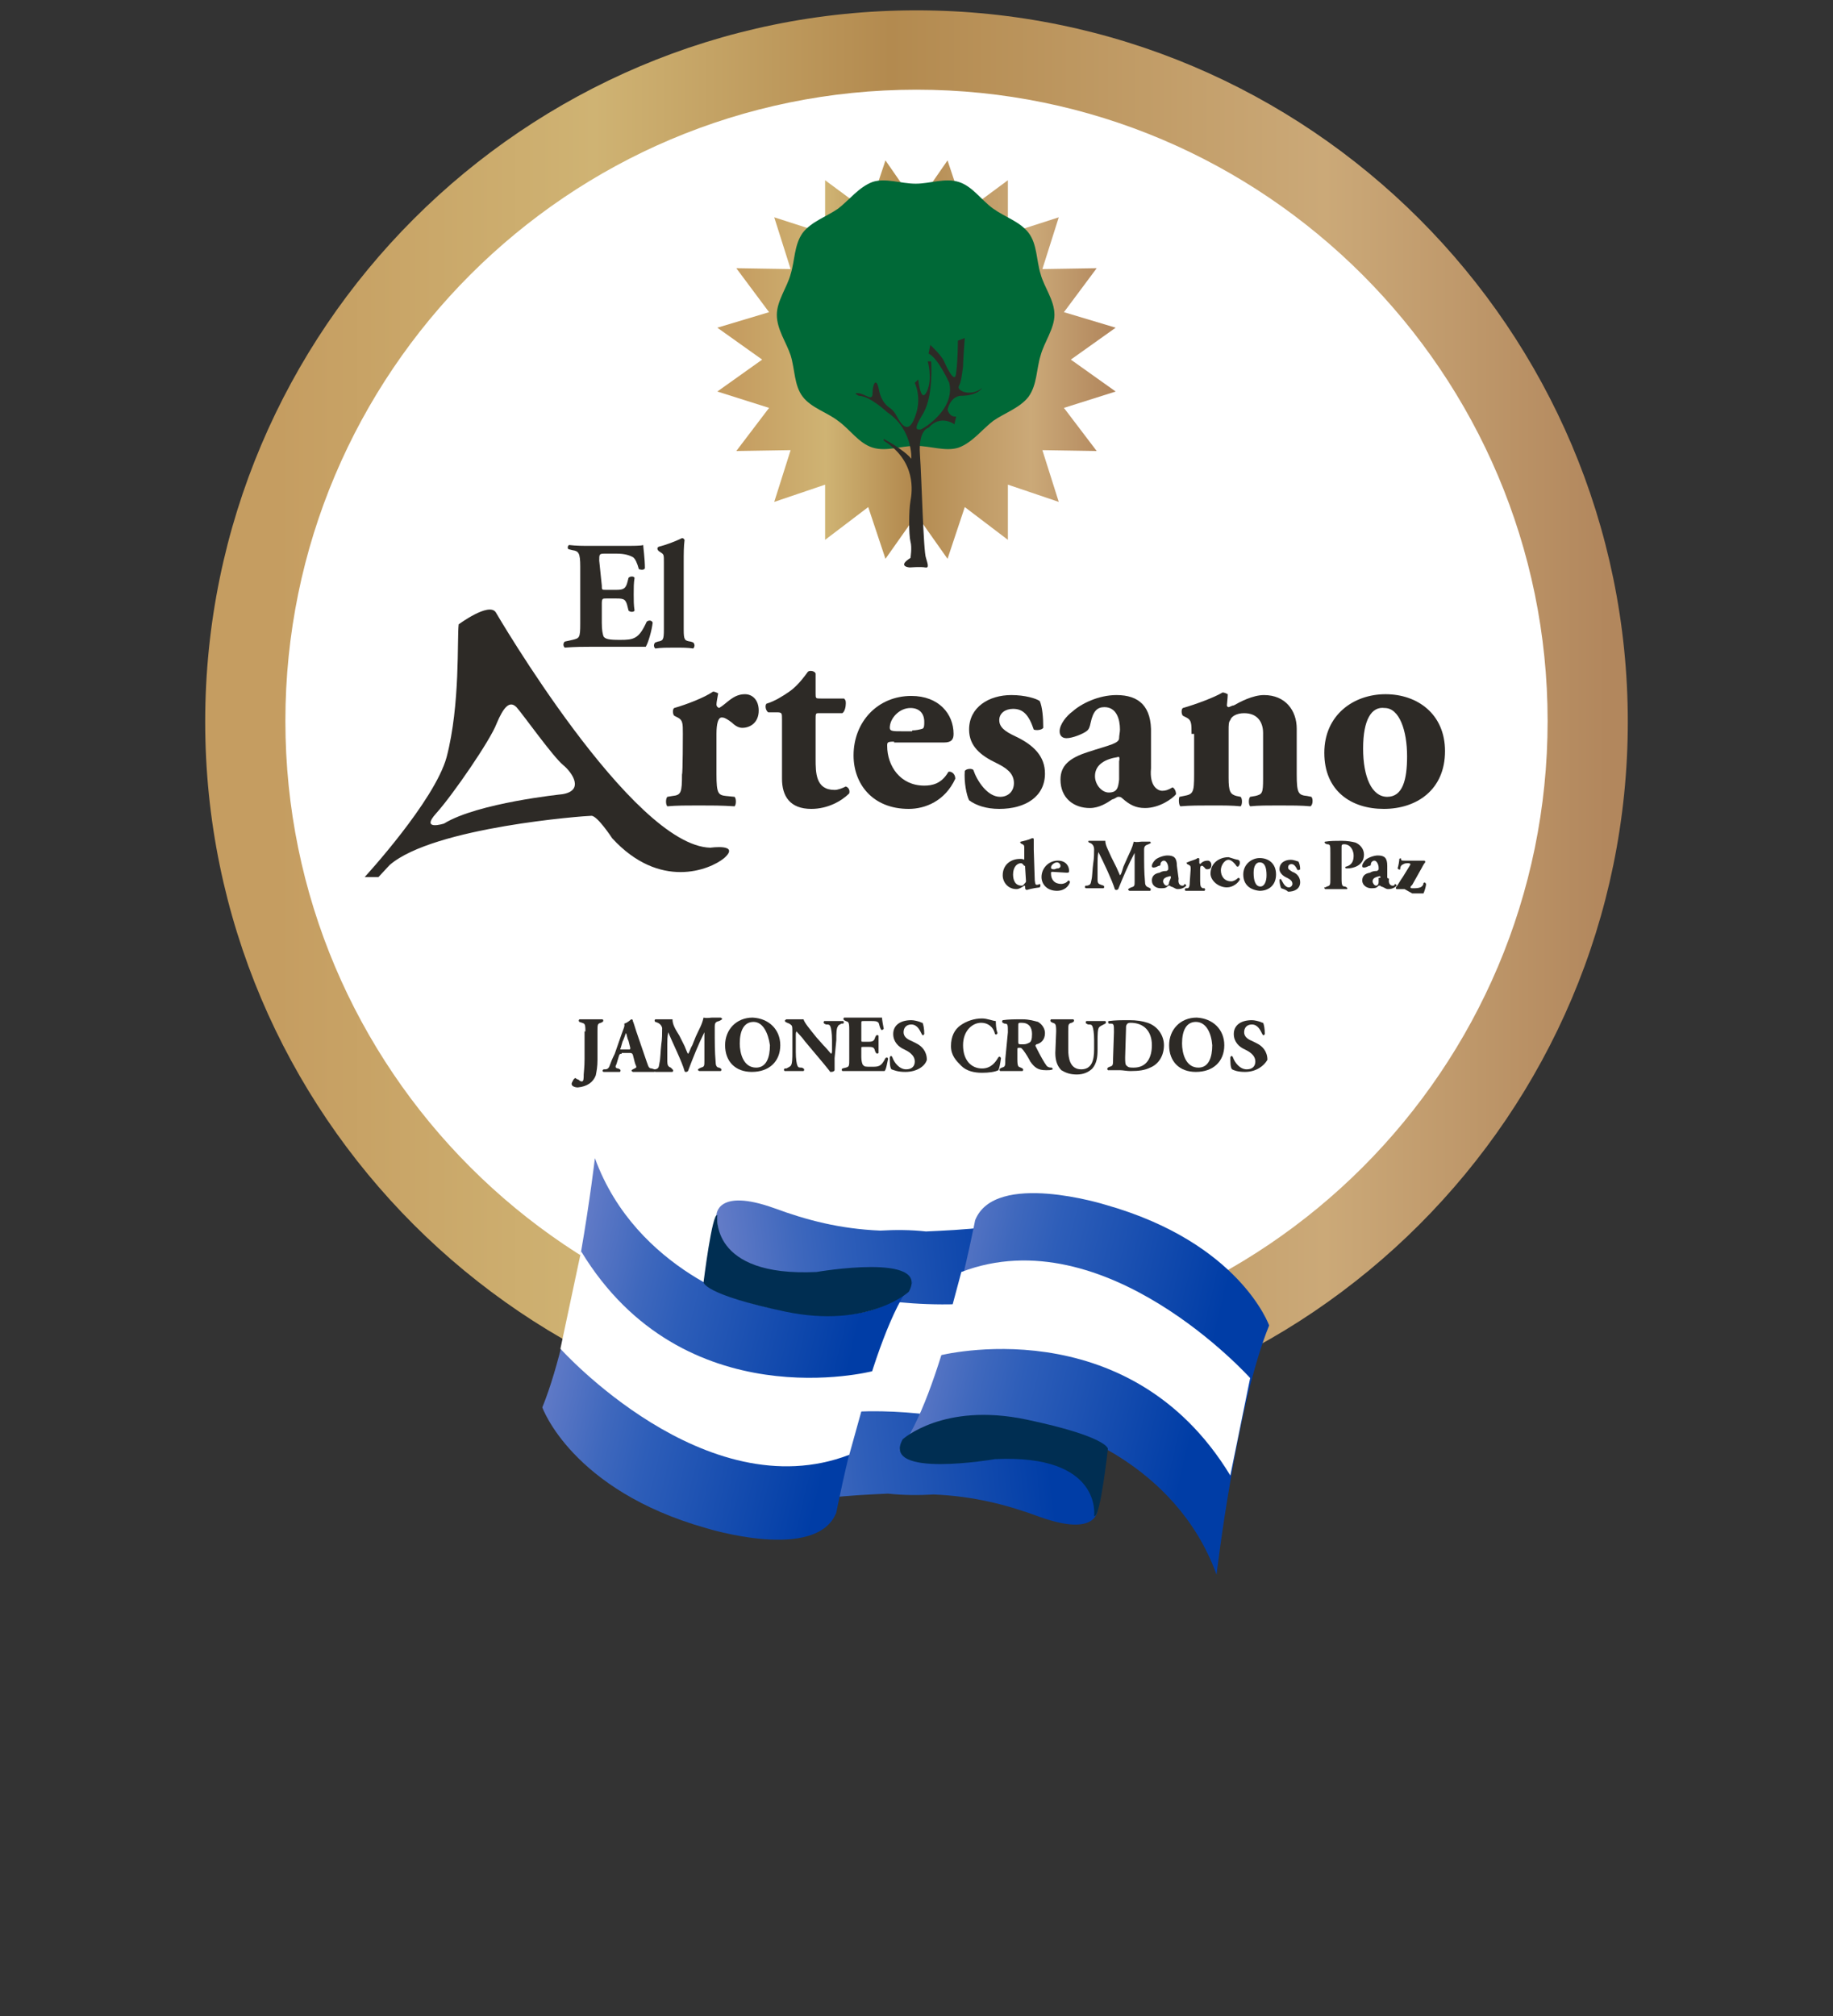 <?xml version="1.0" encoding="utf-8"?>
<!-- Generator: Adobe Illustrator 24.0.2, SVG Export Plug-In . SVG Version: 6.00 Build 0)  -->
<svg version="1.1" id="Capa_1" xmlns="http://www.w3.org/2000/svg" xmlns:xlink="http://www.w3.org/1999/xlink" x="0px" y="0px"
	 viewBox="0 0 212.6 233.8" style="enable-background:new 0 0 212.6 233.8;" xml:space="preserve">
<rect x="0" y="0" width="212.6" height="233.8" fill="#333333" stroke="none"/>
<style type="text/css">
	.st0{fill:#FFFFFF;}
	.st1{fill:url(#SVGID_1_);}
	.st2{fill:#2D2A26;}
	.st3{fill:url(#SVGID_2_);}
	.st4{fill:url(#SVGID_3_);}
	.st5{fill:#002E52;}
	.st6{fill:url(#SVGID_4_);}
	.st7{fill:url(#SVGID_5_);}
	.st8{fill:#006937;}
</style>
<g>
	<path class="st0" d="M184.9,83.1c0,43.3-35.2,78.5-78.5,78.5c-43.4,0.1-78.5-35.1-78.5-78.5c0-43.3,35.2-78.5,78.5-78.5
		C149.8,4.6,184.9,39.7,184.9,83.1z"/>
	<g>
		
			<linearGradient id="SVGID_1_" gradientUnits="userSpaceOnUse" x1="23.8" y1="-411.784" x2="188.8" y2="-411.784" gradientTransform="matrix(1 0 0 -1 0 -328.11)">
			<stop  offset="5.076141e-02" style="stop-color:#C59D61"/>
			<stop  offset="0.274" style="stop-color:#CFB373"/>
			<stop  offset="0.482" style="stop-color:#B38A4F"/>
			<stop  offset="0.787" style="stop-color:#CBA978"/>
			<stop  offset="0.985" style="stop-color:#B2875D"/>
		</linearGradient>
		<path class="st1" d="M106.3,166.2c-45.5,0-82.5-37-82.5-82.5s37-82.5,82.5-82.5s82.5,37,82.5,82.5S151.8,166.2,106.3,166.2
			L106.3,166.2z M106.3,10.4c-40.4,0-73.2,32.8-73.2,73.2s32.8,73.2,73.2,73.2s73.2-32.8,73.2-73.2
			C179.5,43.3,146.7,10.4,106.3,10.4L106.3,10.4z"/>
	</g>
	<g>
		<path class="st2" d="M67.9,119.6c0-0.9-0.1-0.9-0.4-1l-0.3-0.1c-0.1-0.1-0.1-0.2,0-0.3c0.6,0,1,0,1.4,0c0.4,0,0.9,0,1.3,0
			c0.1,0.1,0.1,0.2,0,0.3l-0.2,0.1c-0.4,0.1-0.4,0.2-0.4,1v3.3c0,0.8-0.1,1.3-0.2,1.8c-0.3,0.8-1,1.3-2.1,1.4
			c-0.2,0-0.7-0.1-0.7-0.4c0-0.2,0.2-0.4,0.2-0.5c0.1-0.1,0.2-0.2,0.2-0.2s0.3,0.2,0.4,0.2c0.2,0.2,0.3,0.2,0.4,0.2
			c0.2,0,0.2-0.4,0.2-0.8c0-0.2,0.1-0.8,0.1-1.8V119.6L67.9,119.6z"/>
		<path class="st2" d="M72.1,122.2c-0.2,0-0.2,0-0.3,0.2l-0.3,1c-0.1,0.2-0.1,0.2-0.1,0.3s0.1,0.2,0.3,0.2l0.2,0.1
			c0.1,0.1,0.1,0.2,0,0.3c-0.3,0-0.7,0-1,0c-0.3,0-0.5,0-0.9,0c-0.2-0.1-0.1-0.2,0-0.3h0.2c0.2,0,0.4-0.1,0.5-0.4
			c0.1-0.3,0.3-0.8,0.6-1.4l0.8-2.3c0.2-0.6,0.4-0.9,0.3-1.2c0.4-0.1,0.8-0.5,0.8-0.5c0.2,0,0.2,0.1,0.2,0.2
			c0.1,0.2,0.2,0.6,0.4,1.2l1.2,3.5c0.2,0.5,0.2,0.8,0.6,0.8l0.3,0.1c0.1,0.1,0.1,0.2,0,0.3c-0.4,0-0.9,0-1.3,0c-0.4,0-0.8,0-1.2,0
			c-0.2-0.1-0.2-0.2,0-0.3l0.2-0.1c0.2-0.1,0.2-0.1,0.2-0.2c0-0.1-0.1-0.2-0.2-0.6l-0.2-0.8c-0.1-0.2-0.2-0.2-0.4-0.2H72.1
			L72.1,122.2z M72.9,121.7c0.2,0,0.2,0,0.2-0.2l-0.2-0.8c-0.2-0.4-0.2-0.8-0.3-0.9c-0.1,0.2-0.2,0.6-0.4,1l-0.2,0.7
			c-0.1,0.2-0.1,0.2,0.2,0.2H72.9z"/>
		<path class="st2" d="M76,118.5c-0.1-0.1-0.1-0.2,0-0.3c0.3,0,0.8,0,1.1,0c0.3,0,0.6,0,0.9,0c0,0.6,0.3,1.1,0.8,1.9l0.6,1.2
			c0.1,0.2,0.3,0.8,0.4,0.9c0.2-0.2,0.2-0.5,0.5-1l0.4-1c0.4-0.9,0.7-1.3,0.9-2.2c0.4,0.1,0.8,0,1,0c0.3,0,0.8,0,1,0
			c0.2,0.1,0.2,0.2,0,0.3l-0.2,0.1c-0.4,0.1-0.5,0.2-0.5,0.7c0,1.9,0,2.8,0.1,4c0,0.4,0.1,0.7,0.4,0.7l0.2,0.1
			c0.1,0.1,0.1,0.2,0,0.3c-0.4,0-0.8,0-1.2,0c-0.4,0-0.9,0-1.3,0c-0.2-0.1-0.2-0.2,0-0.3l0.2-0.1c0.4-0.1,0.4-0.2,0.4-0.8v-2.3v-1
			l0,0c-0.7,1.4-1.3,2.9-1.9,4.5c-0.1,0.1-0.2,0.1-0.2,0.1c-0.1,0-0.2,0-0.2-0.1c-0.3-1.1-1.4-3.3-1.9-4.5l0,0
			c-0.1,0.6-0.1,0.9-0.1,1.4c0,0.6,0,1.5,0,2c0,0.4,0.1,0.6,0.4,0.7L78,124c0.1,0.1,0.1,0.2,0,0.3c-0.3,0-0.8,0-1,0s-0.7,0-1,0
			c-0.2-0.1-0.2-0.2-0.1-0.3H76c0.4-0.1,0.4-0.2,0.5-0.8c0.1-0.4,0.1-1.2,0.2-2.1c0.1-0.6,0.1-1.3,0.1-1.9
			C76.7,118.8,76.4,118.6,76,118.5L76,118.5z"/>
		<path class="st2" d="M90.5,121.2c0,1.9-1.3,3.1-3.3,3.1c-1.9,0-3.1-1.2-3.1-3.1c0-1.8,1.3-3.2,3.2-3.2
			C89.2,118.1,90.5,119.4,90.5,121.2z M87.4,118.5c-1.1,0-1.6,1-1.6,2.5c0,1.1,0.4,2.8,1.9,2.8c1.2,0,1.6-1.2,1.6-2.6
			C89.1,119.8,88.5,118.5,87.4,118.5z"/>
		<path class="st2" d="M96.8,122.7c0,0.6,0,1.2,0,1.4c-0.1,0.2-0.3,0.2-0.5,0.2c0,0-0.3-0.4-0.8-1l-2.1-2.5c-0.5-0.7-0.9-1-1-1.2
			c-0.1,0.1-0.1,0.2-0.1,0.6v1.8c0,0.8,0.1,1.4,0.2,1.6s0.2,0.2,0.5,0.2l0.2,0.1c0.1,0.1,0.1,0.2,0,0.3c-0.4,0-0.9,0-1.2,0
			c-0.3,0-0.7,0-1,0c-0.1-0.1-0.1-0.2,0-0.3h0.2c0.2-0.1,0.4-0.2,0.5-0.3c0.2-0.2,0.2-0.9,0.2-1.6v-2.3c0-0.5,0-0.7-0.1-0.8
			c-0.1-0.1-0.2-0.2-0.5-0.3l-0.2-0.1c-0.1-0.1-0.1-0.2,0.1-0.3c0.4,0,0.9,0,1.2,0c0.3,0,0.6,0,0.8,0c0.1,0.4,0.7,1.1,1.5,2.1
			l0.8,0.9c0.4,0.4,0.7,0.8,0.9,1c0.1-0.1,0.1-0.2,0.1-0.4v-1.2c0-0.8-0.1-1.4-0.2-1.6c-0.1-0.2-0.2-0.2-0.5-0.2l-0.2-0.1
			c-0.1-0.1-0.1-0.2,0-0.3c0.4,0,0.9,0,1.2,0c0.3,0,0.7,0,1,0c0.1,0.1,0.1,0.2,0,0.3h-0.2c-0.2,0.1-0.4,0.2-0.4,0.3
			c-0.2,0.2-0.2,0.9-0.2,1.6L96.8,122.7L96.8,122.7z"/>
		<path class="st2" d="M99.9,120.6c0,0.2,0,0.2,0.2,0.2h0.7c0.4,0,0.6-0.1,0.7-0.5l0.1-0.2c0.1-0.1,0.2-0.1,0.3,0c0,0.2,0,0.6,0,1
			c0,0.3,0,0.7,0,1c-0.1,0.1-0.2,0.1-0.3,0l-0.1-0.2c-0.1-0.4-0.2-0.5-0.7-0.5h-0.7c-0.2,0-0.2,0-0.2,0.2v1c0,0.4,0.1,0.8,0.2,0.9
			c0.2,0.2,0.2,0.2,1,0.2s1.1,0,1.6-1c0.1-0.1,0.3-0.1,0.3,0.1c-0.1,0.4-0.2,1.2-0.4,1.4c-0.4,0-1.3,0-2.1,0h-1.2
			c-0.4,0-0.9,0-1.6,0c-0.1-0.1-0.1-0.2,0-0.3l0.4-0.1c0.4-0.1,0.4-0.2,0.4-1v-3.4c0-0.9-0.1-0.9-0.4-1l-0.2-0.1
			c-0.1-0.1-0.1-0.2,0-0.3c0.4,0,0.9,0,1.3,0h1.9c0.6,0,1.1,0,1.2,0c0,0.2,0.1,0.8,0.2,1.3c-0.1,0.1-0.2,0.2-0.3,0.1
			c-0.2-0.3-0.2-0.6-0.3-0.8c-0.2-0.2-0.4-0.2-0.9-0.2h-0.8c-0.3,0-0.3,0-0.3,0.3V120.6L99.9,120.6L99.9,120.6z"/>
		<path class="st2" d="M105,124.3c-0.9,0-1.3-0.2-1.6-0.3c-0.2-0.2-0.2-0.9-0.2-1.4c0.1-0.2,0.2-0.2,0.3,0c0.2,0.6,0.8,1.4,1.6,1.4
			c0.7,0,1-0.4,1-0.9c0-0.8-0.8-1.2-1.2-1.4c-0.7-0.3-1.3-0.9-1.3-1.8c0-1,0.8-1.6,2.1-1.6c0.3,0,0.7,0.1,1,0.2
			c0.2,0.1,0.2,0.1,0.3,0.1c0.1,0.2,0.2,0.7,0.2,1.3c-0.1,0.2-0.2,0.2-0.3,0c-0.2-0.4-0.5-1.1-1.2-1.1c-0.6,0-0.9,0.4-0.9,0.9
			s0.4,0.8,0.9,1l0.6,0.3c0.6,0.3,1.2,0.9,1.2,1.9C107.3,123.6,106.4,124.3,105,124.3z"/>
		<path class="st2" d="M115.5,118.4c0,0.2,0,0.9,0.2,1.4c-0.1,0.2-0.2,0.2-0.3,0.1c-0.2-0.9-0.9-1.3-1.6-1.3c-1,0-2.1,0.9-2.1,2.6
			c0,1.8,1,2.7,2.2,2.7c1.1,0,1.6-0.8,1.9-1.3c0.1-0.1,0.2-0.1,0.3,0.1c-0.1,0.7-0.2,1.2-0.3,1.4c-0.4,0.2-1.1,0.3-1.9,0.3
			c-0.9,0-1.8-0.2-2.4-0.8s-1.2-1.2-1.2-2.3c0-1.1,0.4-1.9,1.1-2.4c0.7-0.5,1.6-0.8,2.5-0.8C114.5,118.1,115.2,118.4,115.5,118.4z"
			/>
		<path class="st2" d="M116.9,119.7c0-0.9,0-1-0.4-1l-0.2-0.1c-0.1-0.1-0.1-0.2,0-0.3c0.7-0.1,1.3-0.1,2.3-0.1
			c0.8,0,1.4,0.2,1.8,0.3c0.5,0.3,0.8,0.8,0.8,1.3c0,0.8-0.5,1.2-1,1.3c-0.1,0.1-0.1,0.1-0.1,0.2c0.6,1.2,1,1.9,1.3,2.3
			c0.2,0.2,0.4,0.2,0.6,0.2c0.1,0.1,0.1,0.2,0.1,0.2c-0.2,0.1-0.4,0.1-0.8,0.1c-0.9,0-1.3-0.3-1.8-1c-0.2-0.4-0.5-0.9-0.8-1.3
			c-0.2-0.2-0.2-0.3-0.4-0.3c-0.3,0-0.3,0-0.3,0.2v1.1c0,0.9,0.1,0.9,0.4,1l0.2,0.1c0.1,0.1,0.1,0.2,0,0.3c-0.4,0-0.9,0-1.3,0
			s-0.9,0-1.3,0c-0.1-0.1-0.1-0.2,0-0.3l0.2-0.1c0.4-0.1,0.4-0.2,0.4-1L116.9,119.7L116.9,119.7z M118.1,120.8c0,0.3,0,0.3,0.6,0.3
			c0.3,0,0.5-0.1,0.7-0.2s0.3-0.4,0.3-1c0-0.8-0.4-1.3-1.2-1.3c-0.4,0-0.4,0-0.4,0.4L118.1,120.8L118.1,120.8z"/>
		<path class="st2" d="M122.5,119.6c0-0.9-0.1-0.9-0.4-1l-0.2-0.1c-0.1-0.1-0.1-0.2,0-0.3c0.4,0,0.9,0,1.3,0s0.9,0,1.3,0
			c0.1,0.1,0.1,0.2,0,0.3l-0.2,0.1c-0.4,0.1-0.4,0.2-0.4,1v2.1c0,1,0.2,2.3,1.5,2.3c1.2,0,1.5-1,1.5-2.3v-1.1c0-0.8-0.1-1.4-0.2-1.6
			c-0.1-0.2-0.2-0.2-0.5-0.2l-0.2-0.1c-0.1-0.1-0.1-0.2,0-0.3c0.4,0,0.9,0,1.2,0c0.3,0,0.7,0,1,0c0.1,0.1,0.1,0.2,0,0.3l-0.2,0.1
			c-0.2,0.1-0.4,0.2-0.5,0.3c-0.2,0.2-0.2,0.9-0.2,1.6v1c0,0.9-0.1,1.6-0.6,2.2c-0.4,0.4-1,0.7-1.8,0.7c-0.8,0-1.3-0.2-1.8-0.5
			c-0.4-0.4-0.7-1-0.7-2L122.5,119.6L122.5,119.6z"/>
		<path class="st2" d="M129.2,119.7c0-0.9,0-1-0.4-1h-0.2c-0.1-0.1-0.1-0.3,0-0.3c0.8-0.1,1.4-0.1,2.4-0.1c0.8,0,1.5,0.1,2.1,0.3
			c1.2,0.4,1.9,1.5,1.9,2.6c0,1.2-0.6,2.2-1.6,2.6c-0.6,0.3-1.3,0.4-2.3,0.4c-0.4,0-0.9-0.1-1.2-0.1c-0.4,0-0.9,0-1.4,0
			c-0.1-0.1-0.1-0.2,0-0.3l0.2-0.1c0.4-0.1,0.4-0.2,0.4-1L129.2,119.7L129.2,119.7L129.2,119.7z M130.5,122.6c0,0.5,0,0.9,0.2,1
			c0.2,0.2,0.4,0.2,0.8,0.2c1.6,0,2.1-1.3,2.1-2.6c0-1.6-0.9-2.6-2.5-2.6c-0.2,0-0.4,0.1-0.4,0.2c-0.1,0.1-0.1,0.2-0.1,0.5
			L130.5,122.6L130.5,122.6z"/>
		<path class="st2" d="M142,121.2c0,1.9-1.3,3.1-3.3,3.1c-1.9,0-3.1-1.2-3.1-3.1c0-1.8,1.3-3.2,3.2-3.2
			C140.7,118.1,142,119.4,142,121.2z M138.7,118.5c-1.1,0-1.6,1-1.6,2.5c0,1.1,0.4,2.8,1.9,2.8c1.2,0,1.6-1.2,1.6-2.6
			C140.5,119.8,139.9,118.5,138.7,118.5z"/>
		<path class="st2" d="M144.4,124.3c-0.9,0-1.3-0.2-1.5-0.3c-0.2-0.2-0.2-0.9-0.2-1.4c0.1-0.2,0.2-0.2,0.3,0
			c0.2,0.6,0.8,1.4,1.6,1.4c0.7,0,1-0.4,1-0.9c0-0.8-0.8-1.2-1.2-1.4c-0.7-0.3-1.3-0.9-1.3-1.8c0-1,0.8-1.6,2.1-1.6
			c0.3,0,0.7,0.1,1,0.2c0.2,0.1,0.2,0.1,0.3,0.1c0.1,0.2,0.2,0.7,0.2,1.3c-0.1,0.2-0.2,0.2-0.3,0c-0.2-0.4-0.5-1.1-1.2-1.1
			c-0.6,0-0.9,0.4-0.9,0.9s0.4,0.8,0.9,1l0.6,0.3c0.6,0.3,1.2,0.9,1.2,1.9C146.6,123.6,145.7,124.3,144.4,124.3z"/>
	</g>
	<g>
		<path class="st2" d="M79.2,85.1c0-1.2,0-1.6-0.6-1.9L78.2,83c-0.2-0.2-0.2-0.8,0-0.9c1.4-0.4,3.5-1.2,4.5-1.9
			c0.2,0,0.4,0.1,0.6,0.2c-0.1,0.6-0.2,1-0.2,1.3c0,0.2,0.1,0.3,0.3,0.4c0.9-0.5,1.6-1.6,3-1.6c0.9,0,1.6,0.7,1.6,1.9
			c0,1.4-1,2-1.9,2c-0.4,0-0.8-0.2-1.2-0.6c-0.8-0.6-1-0.6-1.2-0.6c-0.4,0-0.6,0.7-0.6,1.9v4.7c0,2.2,0.2,2.4,1.1,2.5l1,0.1
			c0.2,0.2,0.2,0.9,0,1.1c-1.5-0.1-2.7-0.1-4.2-0.1c-1.2,0-2.6,0-3.6,0.1c-0.2-0.2-0.2-0.9,0-1.1l0.6-0.1c1-0.1,1.1-0.4,1.1-2.5
			C79.2,89.7,79.2,85.1,79.2,85.1z"/>
		<path class="st2" d="M95,82.7c-0.4,0-0.4,0-0.4,0.8V88c0,1.6,0,3.6,2.2,3.6c0.4,0,0.9-0.2,1.3-0.4c0.3,0.1,0.5,0.4,0.4,0.8
			c-0.9,0.9-2.5,1.8-4.4,1.8c-2.5,0-3.4-1.5-3.4-3.5v-6.9c0-0.7,0-0.8-0.6-0.8h-1c-0.3-0.2-0.4-0.8-0.2-1c1-0.3,1.9-0.9,2.5-1.3
			c0.6-0.4,1.3-1,2.3-2.4c0.2-0.2,0.8-0.1,0.9,0.2v2.3c0,0.6,0,0.6,0.6,0.6h2.7c0.2,0.2,0.2,0.3,0.2,0.6s-0.1,0.9-0.4,1.1L95,82.7
			L95,82.7z"/>
		<path class="st2" d="M103.7,86c-0.8,0-0.8,0.1-0.8,0.5c0,2.3,1.5,4.6,4.3,4.6c0.9,0,2-0.2,2.8-1.6c0.3-0.1,0.8,0.2,0.8,0.8
			c-1.2,2.6-3.5,3.5-5.4,3.5c-4.2,0-6.4-2.9-6.4-6.2c0-3.9,2.8-6.9,6.7-6.9c3.2,0,4.9,2.1,4.9,4.4c0,0.6-0.2,1-1.1,1H103.7L103.7,86
			z M105.8,84.7c0.4,0,0.9-0.1,1.2-0.2c0.2-0.1,0.2-0.4,0.2-0.8c0-1-0.6-1.6-1.6-1.6c-1.3,0-2.4,1.2-2.4,2.3c0,0.4,0.4,0.4,1.4,0.4
			H105.8L105.8,84.7z"/>
		<path class="st2" d="M112.4,92.8c-0.3-0.6-0.6-2.1-0.5-3.4c0.2-0.3,0.9-0.3,1-0.1c0.4,1.2,1.6,3.1,3.1,3.1c0.9,0,1.6-0.6,1.6-1.6
			c0-1.2-1-1.8-2-2.3c-1.9-0.9-3.2-2-3.2-3.9c0-2.6,2.3-4,4.9-4c1.6,0,2.9,0.4,3.3,0.7c0.3,0.7,0.4,1.9,0.4,3.1
			c-0.2,0.3-0.9,0.3-1.1,0.2c-0.6-1.8-1.3-2.4-2.4-2.4c-0.9,0-1.6,0.5-1.6,1.3c0,0.8,0.6,1.3,1.9,1.9c2.1,1,3.4,2.3,3.4,4.3
			c0,2.7-2.3,4.1-5.3,4.1C114.4,93.8,113.2,93.4,112.4,92.8z"/>
		<path class="st2" d="M133.5,89.1c-0.2,2.1,0.8,2.6,1.3,2.6c0.4,0,0.7-0.1,1.2-0.4c0.2,0.1,0.4,0.4,0.4,0.8
			c-0.4,0.5-1.9,1.6-3.6,1.6c-1.1,0-1.8-0.4-2.6-1.1c-0.2-0.2-0.3-0.2-0.5-0.2s-0.3,0.2-0.7,0.3c-0.6,0.4-1.5,1-2.6,1
			c-1.8,0-3.4-1.1-3.4-3.3c0-1.6,1-2.5,3.2-3.2c1.2-0.4,2-0.6,2.8-0.9c0.5-0.2,0.8-0.4,0.8-0.7c0-0.3,0.1-0.7,0.1-1
			c0-1.2-0.4-2.6-1.8-2.6c-0.8,0-1.3,0.4-1.6,1.8c-0.1,0.5-0.2,0.8-0.5,1c-0.4,0.3-1.6,0.8-2.3,0.8c-0.5,0-0.8-0.3-0.8-0.8
			c0-0.8,0.8-1.8,1.5-2.3c1-0.9,3-1.9,5.1-1.9c2.6,0,4.1,1.3,4,4.5L133.5,89.1z M129.8,88.3c0.1-0.5,0-0.6-0.2-0.5
			c-1.3,0.2-2.6,0.8-2.6,2.2c0,1,0.8,1.9,1.6,1.9c1,0,1.1-0.6,1.2-1.5V88.3z"/>
		<path class="st2" d="M138.2,85.1c0-1.2,0-1.6-0.6-1.9l-0.4-0.2c-0.2-0.2-0.2-0.8,0-0.9c1.4-0.4,3.6-1.2,4.6-1.8
			c0.2,0,0.4,0.1,0.6,0.2c0,0.4-0.1,1.2-0.1,1.3s0.1,0.2,0.2,0.2c0.1,0,0.4-0.2,0.6-0.2c0.7-0.4,2.2-1.2,3.5-1.2
			c2.5,0,3.8,1.8,3.8,3.9v5.3c0,2.2,0.2,2.4,1.2,2.5l0.5,0.1c0.2,0.2,0.2,0.9-0.1,1.1c-1-0.1-2.3-0.1-3.7-0.1c-1.2,0-2.4,0-3.3,0.1
			c-0.2-0.2-0.2-0.9,0-1.1l0.6-0.1c0.8-0.2,0.9-0.3,0.9-2V85c0-1.2-0.6-2.3-2.2-2.3c-0.9,0-1.5,0.4-1.6,0.8
			c-0.2,0.2-0.2,0.6-0.2,1.2v5.5c0,1.6,0.2,1.9,0.9,2.1l0.5,0.1c0.2,0.2,0.2,0.9,0,1.1c-1-0.1-1.9-0.1-3.4-0.1c-1.3,0-2.5,0-3.6,0.1
			c-0.2-0.2-0.2-0.9-0.1-1.1l0.5-0.1c1.1-0.2,1.2-0.4,1.2-2.5v-4.7H138.2L138.2,85.1z"/>
		<path class="st2" d="M153.6,87.3c0-4.4,3.4-6.8,7.1-6.8s6.9,2.3,6.9,6.6c0,4.5-3.3,6.7-7.1,6.7C156.7,93.8,153.6,91.7,153.6,87.3z
			 M158.1,86.8c0,3.3,1,5.6,2.8,5.6c1.8,0,2.3-2,2.3-4.7c0-3-0.9-5.6-2.6-5.6C159.1,81.9,158.1,83.4,158.1,86.8z"/>
	</g>
	<g>
		<path class="st2" d="M69.8,67.9c0,0.5,0,0.5,0.5,0.5h1.2c0.9,0,1.1-0.2,1.3-1l0.1-0.4c0.2-0.2,0.6-0.2,0.7,0
			c-0.1,0.6-0.1,1.2-0.1,1.9c0,0.7,0,1.3,0.1,1.9c-0.1,0.2-0.5,0.2-0.7,0l-0.1-0.4c-0.2-0.9-0.4-1-1.3-1h-1.2c-0.4,0-0.5,0-0.5,0.6
			v2.2c0,0.9,0.1,1.3,0.2,1.6c0.2,0.3,0.6,0.4,1.9,0.4c1.6,0,2.2-0.1,3.1-2.1c0.2-0.2,0.6-0.2,0.7,0.1c-0.1,0.9-0.5,2.3-0.8,2.8
			C74,75,72.4,75,70.9,75h-2.3c-0.9,0-1.8,0-3.1,0.1c-0.2-0.2-0.2-0.5,0-0.7l0.9-0.2c0.8-0.2,0.9-0.2,0.9-1.9v-6.6
			c0-1.6-0.2-1.8-0.9-1.9l-0.4-0.1c-0.2,0-0.2-0.4,0-0.5c0.9,0.1,1.6,0.1,2.5,0.1h3.7c1.2,0,2.2,0,2.4-0.1c0,0.2,0.2,1.6,0.2,2.7
			c-0.1,0.2-0.4,0.2-0.7,0.1c-0.2-0.7-0.4-1.2-0.7-1.4c-0.4-0.2-0.9-0.4-1.9-0.4h-1.4c-0.6,0-0.6,0.1-0.6,0.8L69.8,67.9L69.8,67.9z"
			/>
		<path class="st2" d="M77,65.2c0-0.8,0-0.9-0.3-1.1l-0.3-0.2c-0.2-0.2-0.2-0.4,0-0.5c0.8-0.2,1.9-0.6,2.7-1c0.2,0,0.2,0.1,0.3,0.2
			c-0.1,0.8-0.1,1.5-0.1,2.6V73c0,1.2,0.1,1.3,0.8,1.4l0.3,0.1c0.2,0.2,0.2,0.5,0,0.7c-0.6-0.1-1.3-0.1-2.2-0.1
			c-0.8,0-1.5,0-2.2,0.1c-0.2-0.2-0.2-0.5,0-0.7l0.3-0.1c0.6-0.1,0.7-0.2,0.7-1.4L77,65.2L77,65.2z"/>
	</g>
	<path class="st2" d="M82.4,98.3C73.3,98.1,57.5,71,57.5,71c-0.8-1.2-4.3,1.4-4.3,1.4c-0.2,1.6,0.2,9.3-1.4,15.4
		c-1.4,5.1-9.5,13.9-9.5,13.9h1.6l1.3-1.4c5.1-4.4,22.7-5.7,23.4-5.7c0.7,0,2.4,2.6,2.4,2.6c5.5,6,11.3,3.7,13,2.3
		C85.9,97.8,82.4,98.3,82.4,98.3z M65.2,92.1c0,0-9.8,1-13.7,3.4c0,0-2.8,0.9-0.9-1.2c1.9-2.1,6.3-8.5,7-10.4
		c0.8-1.9,1.5-2.7,2.3-1.9c0.8,0.9,4.2,5.7,5.4,6.7C66.4,89.6,67.8,91.7,65.2,92.1z"/>
	<g>
		<path class="st2" d="M120,101.6c0,0.8,0.1,1,0.2,1c0.2,0,0.2,0,0.4-0.1c0.1,0.1,0.1,0.2,0,0.4c-0.9,0.1-1.5,0.3-1.5,0.3
			c-0.1,0-0.2-0.1-0.2-0.2v-0.2c0-0.1-0.1-0.1-0.1-0.1c-0.3,0.2-0.6,0.4-0.9,0.4c-1,0-1.6-0.8-1.6-1.6c0-1.2,0.9-1.9,2-1.9
			c0.2,0,0.4,0,0.4,0.1c0.1,0,0.1-0.1,0.1-0.2v-1.1c0-0.3,0-0.4-0.2-0.5l-0.2-0.1c-0.1-0.1-0.1-0.2,0-0.2c0.4-0.1,0.9-0.2,1.3-0.4
			c0.1,0,0.2,0,0.2,0.1c0,0.3,0,0.8,0,1.2L120,101.6L120,101.6z M118.9,100.6c0-0.2,0-0.2-0.1-0.2c-0.2-0.2-0.2-0.3-0.4-0.3
			c-0.4,0-0.9,0.4-0.9,1.3c0,0.6,0.2,1.3,1,1.3c0.2,0,0.2-0.1,0.3-0.2c0.1-0.1,0.2-0.2,0.2-0.3L118.9,100.6L118.9,100.6z"/>
		<path class="st2" d="M122.1,101.1c-0.2,0-0.2,0-0.2,0.2c0,0.7,0.4,1.2,1.2,1.2c0.2,0,0.6-0.1,0.8-0.4c0.1,0,0.2,0.1,0.2,0.2
			c-0.3,0.8-1,1-1.5,1c-1.2,0-1.8-0.8-1.8-1.6c0-1,0.8-1.9,1.9-1.9c0.9,0,1.3,0.6,1.3,1.2c0,0.2-0.1,0.2-0.3,0.2L122.1,101.1
			L122.1,101.1z M122.6,100.7c0.2,0,0.2,0,0.3-0.1c0.1,0,0.1-0.2,0.1-0.2c0-0.2-0.2-0.4-0.4-0.4c-0.3,0-0.7,0.3-0.7,0.6
			c0,0.2,0.2,0.2,0.4,0.2L122.6,100.7L122.6,100.7z"/>
		<path class="st2" d="M126.3,97.7c-0.1-0.1-0.1-0.2,0-0.2c0.2,0,0.7,0,1,0c0.2,0,0.5,0,0.9,0c0,0.5,0.3,1,0.7,1.9l0.6,1.2
			c0.1,0.2,0.3,0.7,0.4,0.9c0.2-0.2,0.2-0.4,0.4-1l0.4-0.9c0.4-0.9,0.6-1.2,0.8-2c0.4,0.1,0.7,0,0.9,0s0.7,0,1,0
			c0.1,0.1,0.1,0.2,0,0.2l-0.2,0.1c-0.3,0.1-0.5,0.2-0.5,0.6c0,1.8,0,2.6,0.1,3.7c0,0.4,0.1,0.6,0.4,0.7l0.2,0.1
			c0.1,0.1,0.1,0.2,0,0.3c-0.4,0-0.8,0-1.2,0c-0.4,0-0.9,0-1.2,0c-0.2-0.1-0.2-0.2,0-0.3l0.2-0.1c0.4-0.1,0.4-0.2,0.4-0.7v-2.3v-1
			l0,0c-0.7,1.3-1.3,2.7-1.9,4.2c-0.1,0.1-0.2,0.1-0.2,0.1s-0.2,0-0.2-0.1c-0.3-1-1.3-3.1-1.9-4.3l0,0c-0.1,0.5-0.1,0.9-0.1,1.3
			c0,0.5,0,1.3,0,1.9c0,0.4,0.1,0.5,0.4,0.6l0.3,0.1c0.1,0.1,0.1,0.2,0,0.3c-0.3,0-0.7,0-1,0c-0.2,0-0.7,0-1,0
			c-0.2,0-0.2-0.2-0.1-0.3h0.2c0.4-0.1,0.4-0.2,0.5-0.7c0.1-0.4,0.1-1.2,0.2-1.9c0.1-0.6,0.1-1.2,0.1-1.6S126.7,97.8,126.3,97.7
			L126.3,97.7L126.3,97.7z"/>
		<path class="st2" d="M136.7,101.9c-0.1,0.6,0.2,0.8,0.4,0.8c0.2,0,0.2,0,0.3-0.2c0.1,0,0.2,0.2,0.2,0.2c-0.2,0.2-0.5,0.4-1,0.4
			c-0.3,0-0.4-0.2-0.8-0.3c-0.1-0.1-0.1-0.1-0.2-0.1c-0.1,0-0.1,0-0.2,0.1c-0.2,0.2-0.4,0.2-0.8,0.2c-0.5,0-1-0.3-1-0.9
			c0-0.4,0.2-0.8,0.9-0.9c0.3-0.2,0.6-0.2,0.8-0.2c0.2-0.1,0.2-0.2,0.2-0.2s0-0.2,0-0.2c0-0.3-0.2-0.8-0.5-0.8
			c-0.2,0-0.4,0.2-0.4,0.4c0,0.2-0.1,0.2-0.2,0.2c-0.2,0.1-0.4,0.2-0.6,0.2s-0.2-0.1-0.2-0.2c0-0.2,0.2-0.5,0.4-0.7s0.9-0.5,1.4-0.5
			c0.8,0,1.1,0.3,1.1,1.2L136.7,101.9z M135.8,101.8c0-0.2,0-0.2-0.1-0.2c-0.4,0.1-0.8,0.2-0.8,0.6c0,0.2,0.2,0.5,0.4,0.5
			s0.3-0.2,0.3-0.4L135.8,101.8z"/>
		<path class="st2" d="M138.1,100.8c0-0.3,0-0.4-0.2-0.5l-0.2-0.1c-0.1-0.1-0.1-0.2,0-0.2c0.4-0.2,1-0.3,1.2-0.5
			c0.1,0,0.2,0,0.2,0.1c0,0.2,0,0.2,0,0.4c0,0.1,0,0.1,0.1,0.2c0.2-0.2,0.4-0.4,0.9-0.4c0.2,0,0.4,0.2,0.4,0.5
			c0,0.4-0.2,0.5-0.5,0.5c-0.2,0-0.2-0.1-0.3-0.2c-0.2-0.2-0.2-0.2-0.3-0.2c-0.2,0-0.2,0.2-0.2,0.5v1.3c0,0.6,0.1,0.7,0.3,0.8h0.2
			c0.1,0.1,0.1,0.2,0,0.3c-0.4,0-0.8,0-1.2,0c-0.3,0-0.8,0-1,0c-0.1-0.1-0.1-0.2,0-0.3h0.2c0.2,0,0.3-0.2,0.3-0.8L138.1,100.8
			L138.1,100.8z"/>
		<path class="st2" d="M143.6,99.7c0.2,0.1,0.2,0.2,0.2,0.4s-0.2,0.4-0.2,0.4s-0.2,0-0.2-0.1c-0.2-0.3-0.6-0.7-0.9-0.7
			c-0.5,0-0.9,0.7-0.9,1.2c0,0.7,0.4,1.3,1.2,1.3c0.3,0,0.6-0.2,0.8-0.4c0.2,0,0.2,0.1,0.2,0.2c-0.2,0.4-0.8,0.9-1.5,0.9
			c-1,0-1.9-0.8-1.9-1.6c0-1.2,1-1.9,2.1-1.9C143.1,99.6,143.5,99.7,143.6,99.7z"/>
		<path class="st2" d="M144.2,101.4c0-1.2,1-1.9,1.9-1.9c1,0,1.9,0.6,1.9,1.9s-0.9,1.9-1.9,1.9C145,103.2,144.2,102.6,144.2,101.4z
			 M145.4,101.2c0,0.9,0.2,1.6,0.8,1.6c0.4,0,0.7-0.5,0.7-1.3c0-0.9-0.2-1.5-0.8-1.5C145.7,100,145.4,100.4,145.4,101.2z"/>
		<path class="st2" d="M148.6,103c-0.1-0.2-0.2-0.6-0.2-1c0.1-0.1,0.2-0.1,0.2,0c0.2,0.3,0.4,0.9,0.9,0.9c0.2,0,0.4-0.2,0.4-0.4
			c0-0.3-0.2-0.5-0.6-0.7c-0.5-0.2-0.9-0.6-0.9-1c0-0.8,0.7-1.1,1.3-1.1c0.4,0,0.8,0.2,0.9,0.2c0.1,0.2,0.2,0.5,0.2,0.9
			c-0.1,0.1-0.2,0.1-0.3,0.1c-0.2-0.4-0.4-0.7-0.7-0.7c-0.3,0-0.4,0.2-0.4,0.4c0,0.2,0.2,0.3,0.5,0.5c0.6,0.2,0.9,0.7,0.9,1.2
			c0,0.8-0.7,1.1-1.4,1.1C149.2,103.2,148.9,103.1,148.6,103z"/>
		<path class="st2" d="M154.3,98.9c0-0.9,0-1-0.4-1l-0.2-0.1c-0.1-0.1-0.1-0.2,0-0.2c0.6-0.1,1.2-0.1,1.9-0.1c0.7,0,1.2,0.1,1.6,0.2
			c0.5,0.2,1,0.7,1,1.4c0,1.3-1.3,1.6-1.9,1.6c-0.2,0-0.2,0-0.2,0c-0.1-0.1-0.1-0.2,0-0.2c0.8-0.2,0.9-0.8,0.9-1.3s-0.3-1.3-1.1-1.3
			c-0.3,0-0.3,0.1-0.3,0.4v3.6c0,0.8,0.1,0.9,0.4,0.9l0.2,0.1c0.1,0.1,0.1,0.2,0,0.2c-0.4,0-0.9,0-1.3,0s-0.8,0-1.2,0
			c-0.1-0.1-0.2-0.2,0-0.2l0.2-0.1c0.4-0.1,0.4-0.2,0.4-0.9v-3h0.1L154.3,98.9L154.3,98.9z"/>
		<path class="st2" d="M161.1,101.9c-0.1,0.6,0.2,0.8,0.4,0.8c0.2,0,0.2,0,0.3-0.2c0.1,0,0.2,0.2,0.2,0.2c-0.2,0.2-0.5,0.4-1,0.4
			c-0.3,0-0.4-0.2-0.8-0.3c-0.1-0.1-0.1-0.1-0.2-0.1c-0.1,0-0.1,0-0.2,0.1c-0.2,0.2-0.4,0.2-0.8,0.2c-0.4,0-1-0.3-1-0.9
			c0-0.4,0.2-0.8,0.9-0.9c0.3-0.2,0.6-0.2,0.8-0.2c0.2-0.1,0.2-0.2,0.2-0.2s0-0.2,0-0.2c0-0.3-0.2-0.8-0.5-0.8
			c-0.2,0-0.4,0.2-0.4,0.4c0,0.2-0.1,0.2-0.2,0.2c-0.2,0.1-0.4,0.2-0.6,0.2s-0.2-0.1-0.2-0.2c0-0.2,0.2-0.5,0.4-0.7s0.9-0.5,1.4-0.5
			c0.8,0,1.1,0.3,1.1,1.2v1.4L161.1,101.9L161.1,101.9z M160.1,101.8c0-0.2,0-0.2-0.1-0.2c-0.4,0.1-0.8,0.2-0.8,0.6
			c0,0.2,0.2,0.5,0.4,0.5s0.3-0.2,0.3-0.4v-0.5L160.1,101.8L160.1,101.8z"/>
		<path class="st2" d="M162.9,103.1c-0.4,0-0.8,0-0.9,0c-0.1,0-0.1-0.1-0.1-0.2c0.2-0.2,0.5-0.8,0.8-1.2l0.8-1.3
			c0.1-0.2,0.1-0.2,0.1-0.2c0,0-0.1-0.1-0.2-0.1h-0.2c-0.3,0-0.4,0.1-0.6,0.2c-0.1,0.1-0.2,0.2-0.2,0.5c-0.1,0.1-0.2,0-0.3-0.1
			c0.1-0.3,0.2-0.9,0.2-1.1c0.1-0.1,0.2-0.1,0.2,0c0,0.2,0.1,0.2,0.4,0.2h1.5c0.4,0,0.6,0,0.8,0c0.1,0,0.1,0.1,0.1,0.2
			c-0.2,0.2-0.3,0.5-0.6,1l-0.9,1.6c-0.2,0.2-0.2,0.2-0.2,0.3s0.1,0.1,0.3,0.1h0.2c0.4,0,0.7-0.1,0.8-0.2c0.1-0.1,0.2-0.2,0.2-0.4
			c0.1-0.1,0.2-0.1,0.3,0.1c0,0.3-0.2,0.9-0.3,1.1c-0.8,0-1,0-1.3,0L162.9,103.1L162.9,103.1z"/>
	</g>
	<g>
		
			<linearGradient id="SVGID_2_" gradientUnits="userSpaceOnUse" x1="-50.533" y1="-967.188" x2="-10.563" y2="-967.188" gradientTransform="matrix(0.993 -0.115 -0.115 -0.993 24.53 -806.361)">
			<stop  offset="0" style="stop-color:#627BC7"/>
			<stop  offset="0.211" style="stop-color:#3F68BD"/>
			<stop  offset="0.344" style="stop-color:#2E5EB9"/>
			<stop  offset="0.871" style="stop-color:#003DA6"/>
		</linearGradient>
		<path class="st3" d="M114.6,144.1l-0.2-1.8c-2.5,0.3-4.9,0.4-7,0.5c-1.8-0.2-3.6-0.2-5.3-0.1c-4.7-0.2-8.5-1.2-12.3-2.6
			c-6.7-2.4-6.7,0.8-6.7,0.8l3.4,30c2-0.1,6,0.4,9.3,1l0.2,1.8c2.5-0.3,4.9-0.4,7-0.5c1.8,0.2,3.6,0.2,5.3,0.1
			c4.7,0.2,8.5,1.2,12.3,2.6c6.7,2.4,6.7-0.8,6.7-0.8l-3.4-30C121.8,145.2,117.9,144.6,114.6,144.1z"/>
		<path class="st0" d="M83.8,146c0,0,23.9,10.1,40.5,2.3l-4.6,18.5c0,0-20-7.6-35.5,0.8L83.8,146z"/>
		
			<linearGradient id="SVGID_3_" gradientUnits="userSpaceOnUse" x1="-70.41" y1="-957.785" x2="-33.567" y2="-971.195" gradientTransform="matrix(0.993 -0.115 -0.115 -0.993 24.53 -806.361)">
			<stop  offset="0" style="stop-color:#627BC7"/>
			<stop  offset="0.211" style="stop-color:#3F68BD"/>
			<stop  offset="0.344" style="stop-color:#2E5EB9"/>
			<stop  offset="0.871" style="stop-color:#003DA6"/>
		</linearGradient>
		<path class="st4" d="M69,134.3c0,0-2.3,19.6-6.1,28.9c0,0,3.4,9.6,19,14c0,0,12.8,4,15.1-1.8c0,0,4-20.8,8.9-26.8
			c0,0-3.2,6.7-18.4,2.6C87.5,151.3,73.8,147.5,69,134.3z"/>
		<path class="st5" d="M83.2,140.9c0,0-1,7.2,11.5,6.6c0,0,13.3-2.3,10.7,2.3c0,0-4.7,4.3-14.3,2.3c-9.5-2-9.5-3.4-9.5-3.4
			S82.6,140.6,83.2,140.9z"/>
		
			<linearGradient id="SVGID_4_" gradientUnits="userSpaceOnUse" x1="-146.945" y1="-12543.334" x2="-183.788" y2="-12529.924" gradientTransform="matrix(-0.993 0.115 0.115 0.993 1401.327 12632.015)">
			<stop  offset="0" style="stop-color:#627BC7"/>
			<stop  offset="0.211" style="stop-color:#3F68BD"/>
			<stop  offset="0.344" style="stop-color:#2E5EB9"/>
			<stop  offset="0.871" style="stop-color:#003DA6"/>
		</linearGradient>
		<path class="st6" d="M141.1,182.6c0,0,2.3-19.6,6.1-28.9c0,0-3.4-9.6-19-14c0,0-12.8-4-15.1,1.8c0,0-4,20.8-8.9,26.8
			c0,0,3.2-6.7,18.4-2.6C122.6,165.5,136.3,169.3,141.1,182.6z"/>
		<path class="st5" d="M126.9,175.8c0,0,1-7.2-11.5-6.6c0,0-13.3,2.3-10.7-2.3c0,0,4.7-4.3,14.3-2.3c9.5,2,9.5,3.4,9.5,3.4
			S127.6,176.2,126.9,175.8z"/>
		<path class="st0" d="M108.9,157.2c0,0,21.9-5.7,33.8,13.9l2.3-11.3c0,0-16.8-18.7-33.5-12.3L108.9,157.2z"/>
		<path class="st0" d="M101.2,159c0,0-21.9,5.7-33.8-13.9l-2.4,11.3c0,0,16.8,18.7,33.5,12.3L101.2,159z"/>
	</g>
	
		<linearGradient id="SVGID_5_" gradientUnits="userSpaceOnUse" x1="83.172" y1="-369.835" x2="129.428" y2="-369.835" gradientTransform="matrix(1 0 0 -1 0 -328.11)">
		<stop  offset="5.076141e-02" style="stop-color:#C59D61"/>
		<stop  offset="0.274" style="stop-color:#CFB373"/>
		<stop  offset="0.482" style="stop-color:#B38A4F"/>
		<stop  offset="0.787" style="stop-color:#CBA978"/>
		<stop  offset="0.985" style="stop-color:#B2875D"/>
	</linearGradient>
	<polygon class="st7" points="106.3,23.8 109.9,18.6 111.9,24.6 116.9,20.9 116.9,27.1 122.8,25.2 120.9,31.2 127.2,31.1 
		123.4,36.2 129.4,38 124.2,41.7 129.4,45.4 123.4,47.3 127.2,52.3 120.9,52.2 122.8,58.2 116.9,56.2 116.9,62.6 111.9,58.8 
		109.9,64.8 106.3,59.7 102.7,64.8 100.7,58.8 95.7,62.6 95.7,56.2 89.8,58.2 91.7,52.2 85.4,52.3 89.2,47.3 83.2,45.4 88.4,41.7 
		83.2,38 89.2,36.2 85.4,31.1 91.7,31.2 89.8,25.2 95.7,27.1 95.7,20.9 100.7,24.6 102.7,18.6 	"/>
	<g>
		<g>
			<path class="st8" d="M122.3,36.5c0,1.6-1.2,3.2-1.6,4.7c-0.5,1.6-0.4,3.4-1.4,4.8c-1,1.3-2.8,1.9-4.1,2.8c-1.3,1-2.4,2.5-4,3.1
				c-1.5,0.5-3.3-0.2-5-0.2s-3.4,0.7-5,0.2c-1.6-0.5-2.6-2.1-4-3.1c-1.3-1-3.1-1.5-4.1-2.8s-0.9-3.2-1.4-4.8c-0.5-1.5-1.6-3-1.6-4.7
				c0-1.6,1.2-3.2,1.6-4.7c0.5-1.6,0.4-3.4,1.4-4.8c1-1.3,2.8-1.9,4.1-2.8c1.3-1,2.4-2.5,4-3.1c1.5-0.5,3.3,0.2,5,0.2s3.4-0.7,5-0.2
				c1.6,0.5,2.6,2.1,4,3.1s3.1,1.5,4.1,2.8c1,1.3,0.9,3.2,1.4,4.8C121.1,33.3,122.3,34.8,122.3,36.5z"/>
		</g>
		<path class="st2" d="M105.6,64.7c0,0,0.2-1.2,0-1.9c-0.2-0.8-0.2-3.6,0-4.7s0.7-4.6-3.1-7v-0.2c0,0,2.3,1.2,3.2,2.3
			c0,0,0.2-3.4-2.8-5.4c0,0-2-1.9-3.3-1.9c0,0-0.8-0.4,0-0.3c0.8,0.1,1.6,1,1.6,0c0-1,0.4-1.9,0.7-0.6c0.2,1.2,0.7,1.9,1.3,2.3
			c0.6,0.4,0.8,1,1,1.3s1.1,2,1.9-0.2c0.9-2.2,0-4,0-4l0.4-0.4c0,0,0.3,2.9,1,1.4c0.7-1.5,0.1-3.5,0.1-3.5h0.4c0,0,0.3,3.9-0.9,6
			c-1.3,2.1-0.7,1.9-0.3,1.9c0.3-0.1,4-2.3,3.3-5.4c0,0-1.3-2.9-2.4-3.4l0.2-1c0,0,1.3,1.2,1.6,1.9s1.3,2.8,1.4,1.3
			c0.2-1.4,0.2-3.7,0.2-3.7l0.8-0.3c0,0-0.2,2.6-0.2,3.3c-0.1,0.7-0.2,1.8-0.5,2.3c-0.2,0.6,1.5,1.2,2.7,0.2V45c0,0-0.5,0.9-2.5,0.9
			c0,0-1.1,0-1.5,1.6c0,0,0.2,0.9,1,0.8l-0.2,0.9c0,0-1.6-1.2-3,0.4c0,0-1.2,0.2-1,3.1c0.2,2.8,0.4,11.3,0.7,12
			c0.2,0.7,0.4,1.2-0.1,1.1c-0.5-0.1-1.8,0-1.8,0S104,65.7,105.6,64.7z"/>
	</g>
</g>
</svg>
